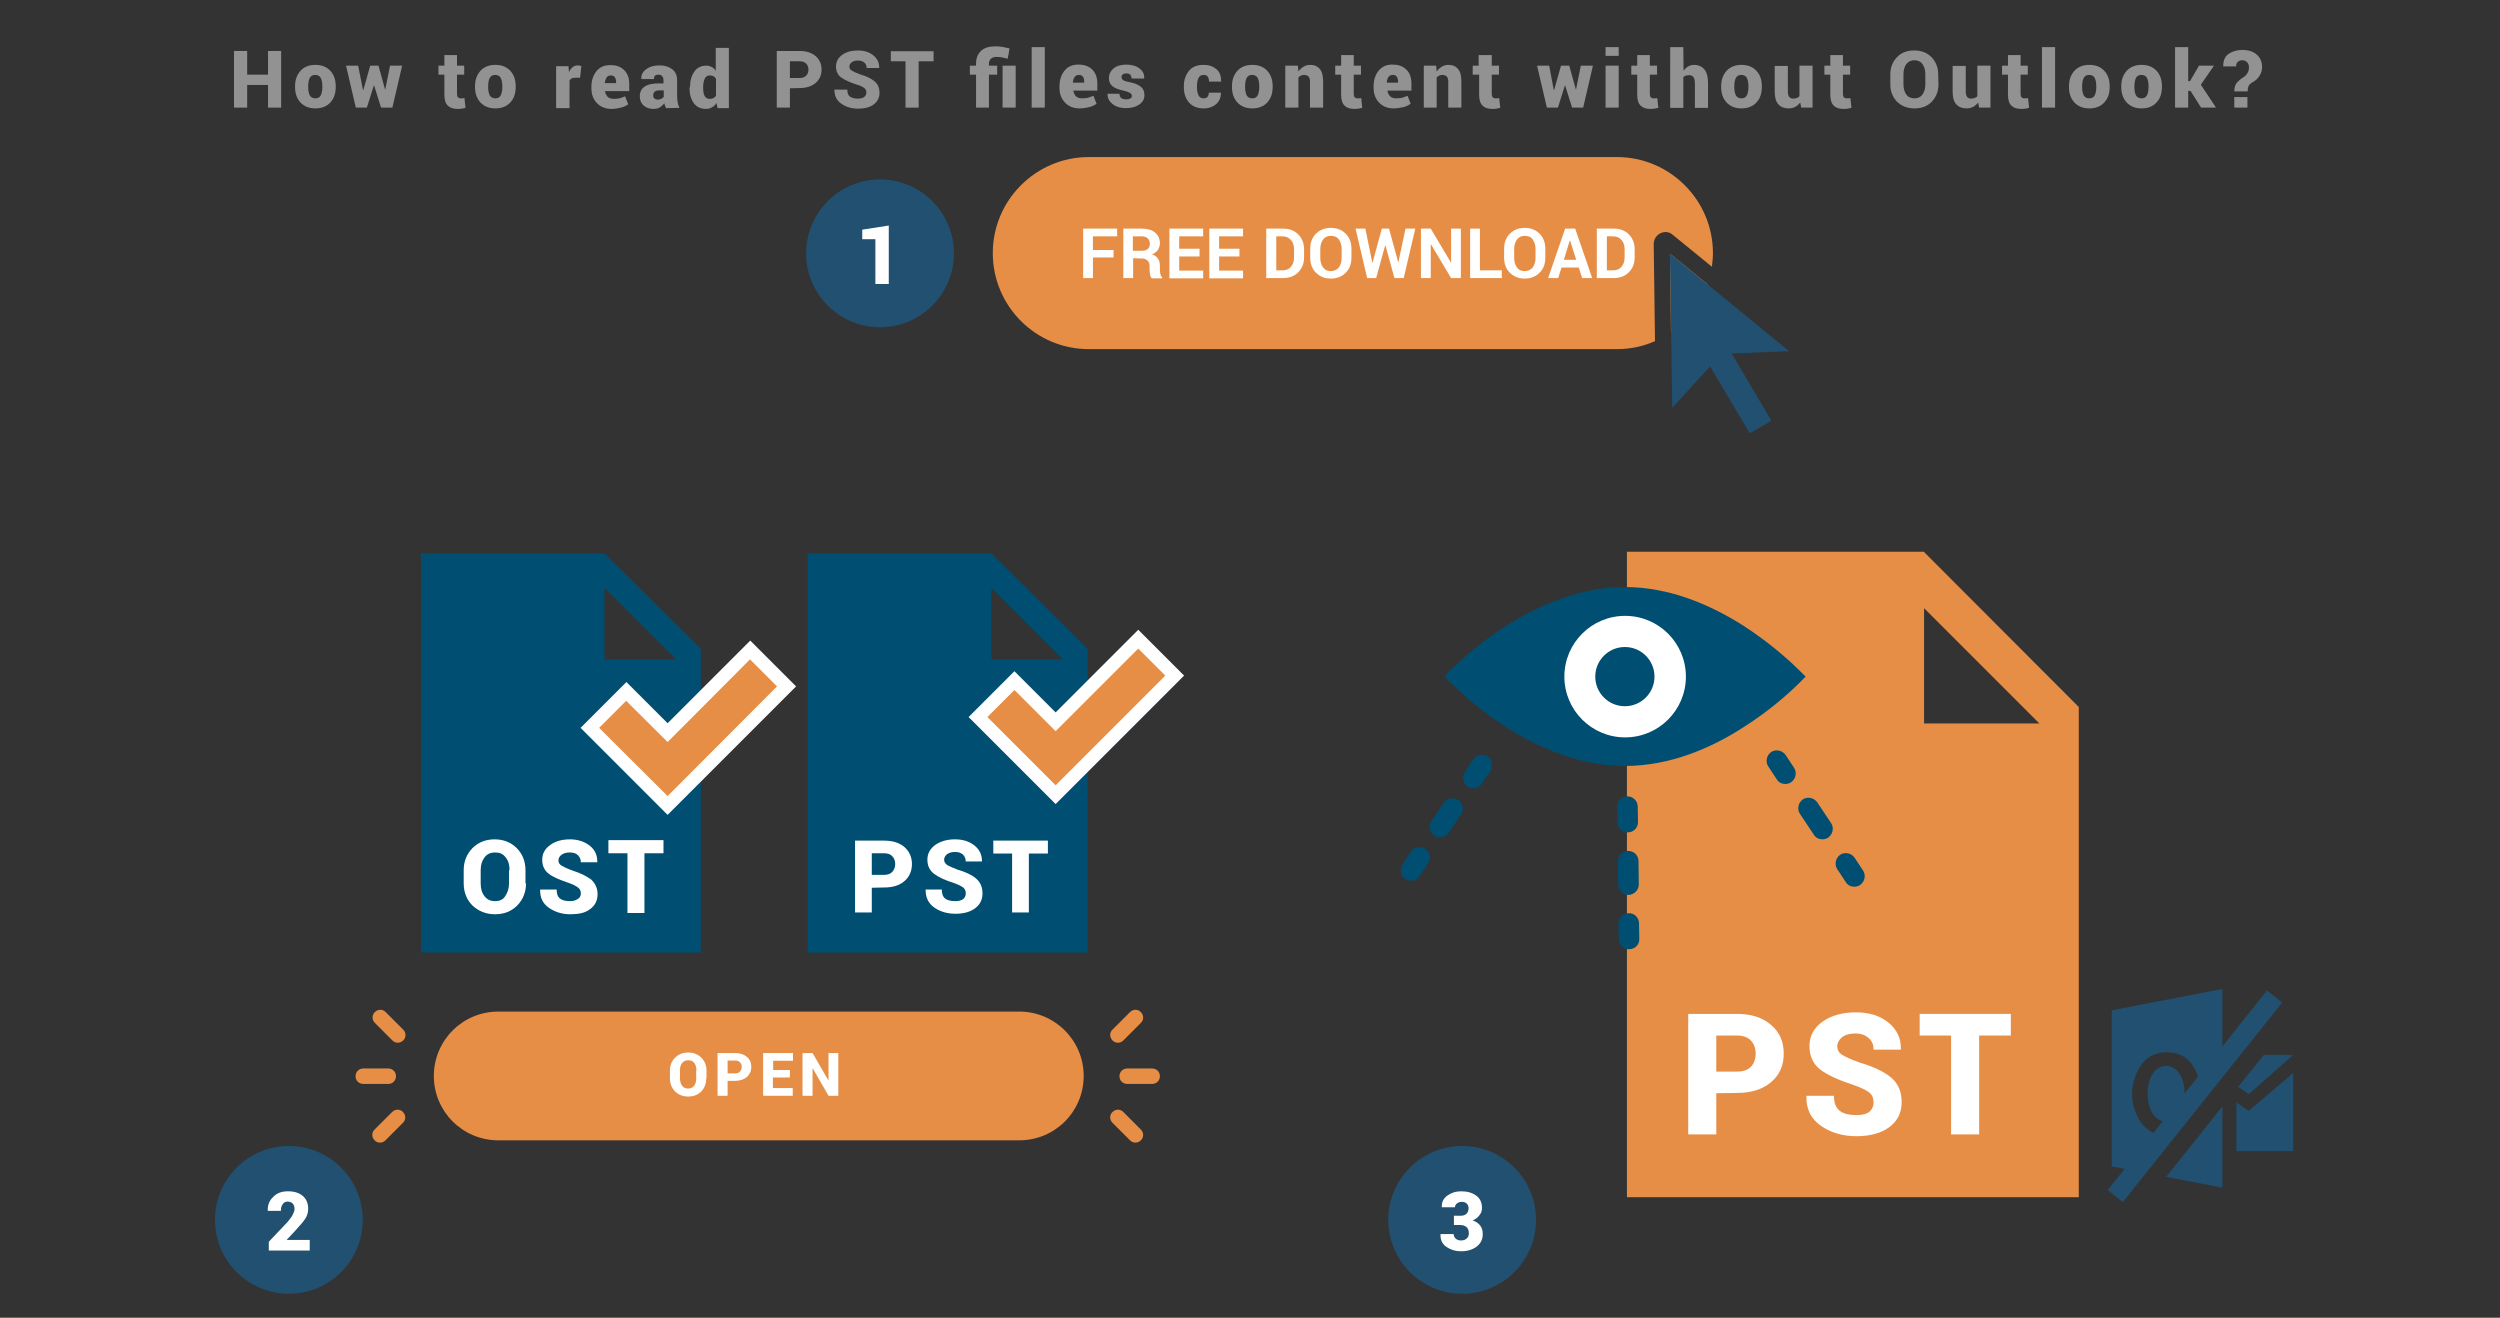 <?xml version="1.0" encoding="utf-8"?>
<!-- Generator: Adobe Illustrator 25.0.1, SVG Export Plug-In . SVG Version: 6.00 Build 0)  -->
<svg version="1.1" id="Layer_1" xmlns="http://www.w3.org/2000/svg" xmlns:xlink="http://www.w3.org/1999/xlink" x="0px" y="0px"
	 width="971px" height="511.8px" viewBox="0 0 971 511.8" style="enable-background:new 0 0 971 511.8;" xml:space="preserve">
<rect x="0" y="0" width="971" height="511.8" fill="#333333" stroke="none"/>
<g>
	<g>
		<g>
			<path style="fill:#939292;" d="M109.2,41.8h-5.1V33H96v8.8h-5.1v-22H96V29h8.1v-9.2h5.1V41.8z"/>
			<path style="fill:#939292;" d="M114.6,33.5c0-2.5,0.7-4.4,2.1-6c1.4-1.5,3.3-2.3,5.8-2.3s4.4,0.8,5.8,2.3c1.4,1.5,2.1,3.5,2.1,6
				v0.3c0,2.5-0.7,4.5-2.1,6s-3.3,2.3-5.8,2.3s-4.4-0.8-5.8-2.3s-2.1-3.5-2.1-6V33.5z M119.7,33.8c0,1.4,0.2,2.4,0.6,3.2
				s1.2,1.2,2.2,1.2s1.7-0.4,2.1-1.2s0.6-1.9,0.6-3.2v-0.3c0-1.3-0.2-2.4-0.6-3.2c-0.4-0.8-1.2-1.2-2.2-1.2s-1.7,0.4-2.1,1.2
				s-0.6,1.9-0.6,3.2V33.8z"/>
			<path style="fill:#939292;" d="M149.6,34.9L149.6,34.9l1.9-9.4h4.7l-3.8,16.3H148l-2.7-8.6h-0.1l-2.7,8.6h-4.3l-3.8-16.3h4.7
				L141,35h0.1l2.7-9.5h3.2L149.6,34.9z"/>
			<path style="fill:#939292;" d="M177.5,21.4v4.1h2.8V29h-2.8v7.5c0,0.6,0.1,1,0.4,1.3s0.6,0.4,1,0.4c0.3,0,0.6,0,0.8,0
				s0.4-0.1,0.7-0.1l0.4,3.8c-0.6,0.1-1.1,0.2-1.5,0.3c-0.5,0.1-1,0.1-1.6,0.1c-1.7,0-2.9-0.4-3.8-1.3c-0.9-0.9-1.3-2.3-1.3-4.2V29
				h-2.3v-3.5h2.3v-4.1H177.5z"/>
			<path style="fill:#939292;" d="M184.5,33.5c0-2.5,0.7-4.4,2.1-6c1.4-1.5,3.3-2.3,5.8-2.3s4.4,0.8,5.8,2.3c1.4,1.5,2.1,3.5,2.1,6
				v0.3c0,2.5-0.7,4.5-2.1,6c-1.4,1.5-3.3,2.3-5.8,2.3s-4.4-0.8-5.8-2.3c-1.4-1.5-2.1-3.5-2.1-6V33.5z M189.6,33.8
				c0,1.4,0.2,2.4,0.6,3.2c0.4,0.8,1.2,1.2,2.2,1.2s1.7-0.4,2.1-1.2c0.4-0.8,0.6-1.9,0.6-3.2v-0.3c0-1.3-0.2-2.4-0.6-3.2
				c-0.4-0.8-1.2-1.2-2.2-1.2s-1.7,0.4-2.1,1.2c-0.4,0.8-0.6,1.9-0.6,3.2V33.8z"/>
			<path style="fill:#939292;" d="M306.8,34.3v7.5h-5.1v-22h8.9c2.6,0,4.7,0.7,6.2,2s2.3,3.1,2.3,5.2c0,2.2-0.8,3.9-2.3,5.2
				c-1.5,1.3-3.6,2-6.2,2L306.8,34.3L306.8,34.3z M306.8,30.3h3.8c1.1,0,1.9-0.3,2.5-0.9s0.9-1.4,0.9-2.3c0-1-0.3-1.8-0.9-2.4
				s-1.4-0.9-2.5-0.9h-3.8V30.3z"/>
			<path style="fill:#939292;" d="M336.5,36c0-0.8-0.3-1.4-0.8-1.8c-0.5-0.4-1.4-0.9-2.8-1.3c-2.8-0.9-4.8-1.8-6.2-2.8
				c-1.3-1-2-2.4-2-4.3c0-1.8,0.8-3.3,2.4-4.5c1.6-1.1,3.6-1.7,6.1-1.7c2.4,0,4.4,0.6,6,1.9s2.3,2.9,2.3,4.8v0.1h-4.9
				c0-0.9-0.3-1.6-0.9-2.1s-1.4-0.8-2.5-0.8c-1,0-1.8,0.2-2.4,0.7s-0.9,1-0.9,1.7c0,0.6,0.3,1.2,0.9,1.5c0.6,0.4,1.7,0.9,3.3,1.5
				c2.5,0.7,4.4,1.7,5.6,2.7c1.3,1.1,1.9,2.6,1.9,4.5s-0.8,3.4-2.3,4.5s-3.5,1.6-6,1.6s-4.6-0.6-6.5-1.9s-2.7-3.1-2.7-5.4v-0.1h5
				c0,1.3,0.3,2.2,1,2.7s1.7,0.8,3.1,0.8c1.1,0,1.8-0.2,2.4-0.6S336.5,36.6,336.5,36z"/>
			<path style="fill:#939292;" d="M362.6,23.8h-5.8v18h-5.1v-18H346v-3.9h16.6V23.8z"/>
			<path style="fill:#939292;" d="M379.1,41.8V29h-2.4v-3.5h2.4v-0.8c0-2.2,0.7-3.8,2-5s3.2-1.7,5.7-1.7c0.8,0,1.7,0.1,2.5,0.2
				c0.8,0.2,1.8,0.4,2.8,0.6l-0.7,4c-0.9-0.2-1.6-0.4-2.2-0.5s-1.3-0.2-2.1-0.2c-0.9,0-1.7,0.2-2.2,0.7c-0.5,0.4-0.8,1.1-0.8,1.9
				v0.8h3.2V29h-3.2v12.8H379.1z M394.5,41.8h-5.1V25.5h5.1V41.8z"/>
			<path style="fill:#939292;" d="M405.8,41.8h-5.1V18.3h5.1V41.8z"/>
			<path style="fill:#939292;" d="M419.3,42.1c-2.4,0-4.3-0.8-5.7-2.3c-1.4-1.5-2.1-3.4-2.1-5.7v-0.6c0-2.5,0.7-4.5,2-6.1
				s3.2-2.4,5.6-2.3c2.2,0,3.9,0.7,5.2,2s1.9,3.1,1.9,5.4v2.7h-9.3v0.1c0.1,0.8,0.5,1.5,1,2.1c0.6,0.5,1.3,0.8,2.3,0.8
				s1.7-0.1,2.3-0.2c0.6-0.2,1.3-0.4,2.2-0.8l1.2,3.1c-0.7,0.5-1.6,1-2.8,1.3C421.8,41.9,420.6,42.1,419.3,42.1z M419,29.1
				c-0.7,0-1.3,0.3-1.6,0.8c-0.4,0.5-0.6,1.2-0.7,2.1v0.1h4.4v-0.4c0-0.8-0.2-1.5-0.5-1.9C420.2,29.3,419.7,29.1,419,29.1z"/>
			<path style="fill:#939292;" d="M439.6,37.2c0-0.4-0.2-0.8-0.7-1.1s-1.3-0.6-2.5-0.9c-1.9-0.4-3.3-0.9-4.3-1.7s-1.4-1.9-1.4-3.2
				c0-1.4,0.6-2.7,1.8-3.7c1.2-1,2.8-1.5,4.9-1.5c2.2,0,3.9,0.5,5.2,1.5c1.3,1,1.9,2.2,1.8,3.8v0.1h-4.9c0-0.6-0.2-1.1-0.5-1.5
				c-0.3-0.3-0.9-0.5-1.6-0.5c-0.5,0-1,0.1-1.3,0.4c-0.4,0.3-0.5,0.7-0.5,1.1s0.2,0.8,0.6,1.1c0.4,0.3,1.3,0.6,2.5,0.8
				c2,0.4,3.5,1,4.4,1.8c1,0.8,1.4,1.9,1.4,3.3c0,1.5-0.7,2.7-2,3.6s-3,1.4-5.2,1.4s-4-0.6-5.3-1.7s-1.9-2.4-1.8-3.8v-0.1h4.6
				c0,0.8,0.3,1.3,0.7,1.7c0.4,0.3,1.1,0.5,1.9,0.5c0.7,0,1.2-0.1,1.6-0.4C439.5,38.1,439.6,37.7,439.6,37.2z"/>
			<path style="fill:#939292;" d="M467.5,38.2c0.7,0,1.2-0.2,1.5-0.6c0.3-0.4,0.5-0.9,0.5-1.6h4.7v0.1c0,1.8-0.6,3.2-1.8,4.3
				c-1.3,1.1-2.9,1.7-4.9,1.7c-2.5,0-4.4-0.8-5.7-2.3c-1.3-1.5-2-3.5-2-6v-0.3c0-2.4,0.7-4.4,2-6s3.2-2.3,5.7-2.3
				c2.1,0,3.7,0.6,5,1.7s1.8,2.7,1.8,4.7v0.1h-4.7c0-0.8-0.2-1.4-0.5-1.9s-0.9-0.7-1.6-0.7c-1,0-1.6,0.4-2,1.2
				c-0.4,0.8-0.6,1.9-0.6,3.2v0.3c0,1.4,0.2,2.4,0.6,3.2S466.5,38.2,467.5,38.2z"/>
			<path style="fill:#939292;" d="M478.5,33.5c0-2.5,0.7-4.4,2.1-6c1.4-1.5,3.3-2.3,5.8-2.3s4.4,0.8,5.8,2.3s2.1,3.5,2.1,6v0.3
				c0,2.5-0.7,4.5-2.1,6s-3.3,2.3-5.8,2.3s-4.4-0.8-5.8-2.3s-2.1-3.5-2.1-6V33.5z M483.6,33.8c0,1.4,0.2,2.4,0.6,3.2
				s1.2,1.2,2.2,1.2s1.7-0.4,2.1-1.2s0.6-1.9,0.6-3.2v-0.3c0-1.3-0.2-2.4-0.6-3.2c-0.4-0.8-1.2-1.2-2.2-1.2s-1.7,0.4-2.1,1.2
				s-0.6,1.9-0.6,3.2V33.8z"/>
			<path style="fill:#939292;" d="M504.1,25.5l0.2,2.3c0.5-0.8,1.2-1.4,2-1.9s1.7-0.7,2.6-0.7c1.6,0,2.8,0.5,3.7,1.6
				c0.9,1,1.3,2.7,1.3,4.9v10.1h-5.1V31.7c0-0.9-0.2-1.6-0.6-2s-1-0.6-1.7-0.6c-0.5,0-0.9,0.1-1.3,0.3c-0.4,0.2-0.7,0.4-0.9,0.7
				v11.7h-5.1V25.5H504.1z"/>
			<path style="fill:#939292;" d="M525.8,21.4v4.1h2.8V29h-2.8v7.5c0,0.6,0.1,1,0.4,1.3c0.2,0.3,0.6,0.4,1,0.4c0.3,0,0.6,0,0.8,0
				s0.4-0.1,0.7-0.1l0.4,3.8c-0.6,0.1-1.1,0.2-1.5,0.3c-0.5,0.1-1,0.1-1.6,0.1c-1.7,0-2.9-0.4-3.8-1.3c-0.9-0.9-1.3-2.3-1.3-4.2V29
				h-2.3v-3.5h2.3v-4.1H525.8z"/>
			<path style="fill:#939292;" d="M541.3,42.1c-2.4,0-4.3-0.8-5.7-2.3s-2.1-3.4-2.1-5.7v-0.6c0-2.5,0.7-4.5,2-6.1s3.2-2.4,5.6-2.3
				c2.2,0,3.9,0.7,5.2,2s1.9,3.1,1.9,5.4v2.7h-9.3v0.1c0.1,0.8,0.5,1.5,1,2.1c0.6,0.5,1.3,0.8,2.3,0.8s1.7-0.1,2.3-0.2
				c0.6-0.2,1.3-0.4,2.2-0.8l1.2,3.1c-0.7,0.5-1.6,1-2.8,1.3C543.8,41.9,542.6,42.1,541.3,42.1z M540.9,29.1c-0.7,0-1.3,0.3-1.6,0.8
				c-0.4,0.5-0.6,1.2-0.7,2.1v0.1h4.4v-0.4c0-0.8-0.2-1.5-0.5-1.9C542.2,29.3,541.7,29.1,540.9,29.1z"/>
			<path style="fill:#939292;" d="M557.8,25.5l0.2,2.3c0.5-0.8,1.2-1.4,2-1.9s1.7-0.7,2.6-0.7c1.6,0,2.8,0.5,3.7,1.6
				c0.9,1,1.3,2.7,1.3,4.9v10.1h-5.1V31.7c0-0.9-0.2-1.6-0.6-2s-1-0.6-1.7-0.6c-0.5,0-0.9,0.1-1.3,0.3c-0.4,0.2-0.7,0.4-0.9,0.7
				v11.7h-5V25.5H557.8z"/>
			<path style="fill:#939292;" d="M579.4,21.4v4.1h2.8V29h-2.8v7.5c0,0.6,0.1,1,0.4,1.3c0.2,0.3,0.6,0.4,1,0.4c0.3,0,0.6,0,0.8,0
				s0.4-0.1,0.7-0.1l0.4,3.8c-0.6,0.1-1.1,0.2-1.5,0.3c-0.5,0.1-1,0.1-1.6,0.1c-1.7,0-2.9-0.4-3.8-1.3c-0.9-0.9-1.3-2.3-1.3-4.2V29
				H572v-3.5h2.3v-4.1H579.4z"/>
			<path style="fill:#939292;" d="M612.1,34.9L612.1,34.9l1.9-9.4h4.7l-3.8,16.3h-4.3l-2.7-8.6h-0.1l-2.7,8.6h-4.3L597,25.5h4.7
				l1.8,9.5h0.1l2.7-9.5h3.2L612.1,34.9z"/>
			<path style="fill:#939292;" d="M628.7,21.7h-5.1v-3.4h5.1V21.7z M628.7,41.8h-5.1V25.5h5.1V41.8z"/>
			<path style="fill:#939292;" d="M640.8,21.4v4.1h2.8V29h-2.8v7.5c0,0.6,0.1,1,0.4,1.3s0.6,0.4,1,0.4c0.3,0,0.6,0,0.8,0
				s0.4-0.1,0.7-0.1l0.4,3.8c-0.6,0.1-1.1,0.2-1.5,0.3c-0.5,0.1-1,0.1-1.6,0.1c-1.7,0-2.9-0.4-3.8-1.3c-0.9-0.9-1.3-2.3-1.3-4.2V29
				h-2.3v-3.5h2.3v-4.1H640.8z"/>
			<path style="fill:#939292;" d="M653.9,27.5c0.5-0.7,1.1-1.3,1.8-1.7c0.7-0.4,1.5-0.6,2.3-0.6c1.7,0,3,0.6,4,1.8
				c1,1.2,1.4,3,1.4,5.5v9.4h-5.1v-9.4c0-1.2-0.2-2.1-0.6-2.6c-0.4-0.5-1-0.7-1.7-0.7c-0.5,0-0.9,0.1-1.3,0.2
				c-0.4,0.1-0.7,0.3-0.9,0.6v11.9h-5.1V18.3h5.1L653.9,27.5L653.9,27.5z"/>
			<path style="fill:#939292;" d="M668.5,33.5c0-2.5,0.7-4.4,2.1-6c1.4-1.5,3.3-2.3,5.8-2.3s4.4,0.8,5.8,2.3c1.4,1.5,2.1,3.5,2.1,6
				v0.3c0,2.5-0.7,4.5-2.1,6c-1.4,1.5-3.3,2.3-5.8,2.3s-4.4-0.8-5.8-2.3c-1.4-1.5-2.1-3.5-2.1-6V33.5z M673.6,33.8
				c0,1.4,0.2,2.4,0.6,3.2c0.4,0.8,1.2,1.2,2.2,1.2s1.7-0.4,2.1-1.2c0.4-0.8,0.6-1.9,0.6-3.2v-0.3c0-1.3-0.2-2.4-0.6-3.2
				s-1.2-1.2-2.2-1.2s-1.7,0.4-2.1,1.2s-0.6,1.9-0.6,3.2V33.8z"/>
			<path style="fill:#939292;" d="M699.2,39.8c-0.5,0.7-1.2,1.3-1.9,1.7c-0.8,0.4-1.6,0.6-2.6,0.6c-1.7,0-3-0.5-4-1.6
				s-1.4-2.8-1.4-5v-9.9h5.1v10c0,0.9,0.2,1.6,0.5,2s0.8,0.7,1.5,0.7c0.5,0,1-0.1,1.4-0.2c0.4-0.2,0.8-0.4,1.1-0.7V25.5h5.1v16.3
				h-4.4L699.2,39.8z"/>
			<path style="fill:#939292;" d="M715.8,21.4v4.1h2.8V29h-2.8v7.5c0,0.6,0.1,1,0.4,1.3s0.6,0.4,1,0.4c0.3,0,0.6,0,0.8,0
				s0.4-0.1,0.7-0.1l0.4,3.8c-0.6,0.1-1.1,0.2-1.5,0.3c-0.5,0.1-1,0.1-1.6,0.1c-1.7,0-2.9-0.4-3.8-1.3c-0.9-0.9-1.3-2.3-1.3-4.2V29
				h-2.3v-3.5h2.3v-4.1H715.8z"/>
			<path style="fill:#939292;" d="M752.9,32.8c0,2.7-0.9,4.9-2.6,6.7c-1.7,1.8-4,2.6-6.7,2.6c-2.8,0-5-0.9-6.8-2.6
				c-1.7-1.8-2.6-4-2.6-6.7v-3.9c0-2.7,0.9-4.9,2.6-6.7c1.7-1.8,4-2.6,6.7-2.6c2.8,0,5,0.9,6.7,2.6c1.7,1.8,2.6,4,2.6,6.7
				L752.9,32.8L752.9,32.8z M747.8,28.8c0-1.6-0.4-2.9-1.1-3.9c-0.7-1-1.8-1.5-3.1-1.5c-1.4,0-2.4,0.5-3.2,1.5
				c-0.7,1-1.1,2.3-1.1,3.9v4c0,1.6,0.4,2.9,1.1,3.9s1.8,1.5,3.2,1.5c1.3,0,2.4-0.5,3.1-1.5s1.1-2.3,1.1-3.9V28.8z"/>
			<path style="fill:#939292;" d="M768.3,39.8c-0.5,0.7-1.2,1.3-1.9,1.7c-0.8,0.4-1.6,0.6-2.6,0.6c-1.7,0-3-0.5-4-1.6
				s-1.4-2.8-1.4-5v-9.9h5.1v10c0,0.9,0.2,1.6,0.5,2s0.8,0.7,1.5,0.7c0.5,0,1-0.1,1.4-0.2c0.4-0.2,0.8-0.4,1.1-0.7V25.5h5.1v16.3
				h-4.4L768.3,39.8z"/>
			<path style="fill:#939292;" d="M784.8,21.4v4.1h2.8V29h-2.8v7.5c0,0.6,0.1,1,0.4,1.3s0.6,0.4,1,0.4c0.3,0,0.6,0,0.8,0
				s0.4-0.1,0.7-0.1l0.4,3.8c-0.6,0.1-1.1,0.2-1.5,0.3c-0.5,0.1-1,0.1-1.6,0.1c-1.7,0-2.9-0.4-3.8-1.3c-0.9-0.9-1.3-2.3-1.3-4.2V29
				h-2.3v-3.5h2.3v-4.1H784.8z"/>
			<path style="fill:#939292;" d="M798.2,41.8h-5.1V18.3h5.1V41.8z"/>
			<path style="fill:#939292;" d="M803.6,33.5c0-2.5,0.7-4.4,2.1-6c1.4-1.5,3.3-2.3,5.8-2.3s4.4,0.8,5.8,2.3c1.4,1.5,2.1,3.5,2.1,6
				v0.3c0,2.5-0.7,4.5-2.1,6c-1.4,1.5-3.3,2.3-5.8,2.3s-4.4-0.8-5.8-2.3c-1.4-1.5-2.1-3.5-2.1-6V33.5z M808.7,33.8
				c0,1.4,0.2,2.4,0.6,3.2c0.4,0.8,1.2,1.2,2.2,1.2s1.7-0.4,2.1-1.2c0.4-0.8,0.6-1.9,0.6-3.2v-0.3c0-1.3-0.2-2.4-0.6-3.2
				s-1.2-1.2-2.2-1.2s-1.7,0.4-2.1,1.2s-0.6,1.9-0.6,3.2V33.8z"/>
			<path style="fill:#939292;" d="M823.9,33.5c0-2.5,0.7-4.4,2.1-6c1.4-1.5,3.3-2.3,5.8-2.3s4.4,0.8,5.8,2.3c1.4,1.5,2.1,3.5,2.1,6
				v0.3c0,2.5-0.7,4.5-2.1,6c-1.4,1.5-3.3,2.3-5.8,2.3s-4.4-0.8-5.8-2.3c-1.4-1.5-2.1-3.5-2.1-6V33.5z M829,33.8
				c0,1.4,0.2,2.4,0.6,3.2c0.4,0.8,1.2,1.2,2.2,1.2s1.7-0.4,2.1-1.2c0.4-0.8,0.6-1.9,0.6-3.2v-0.3c0-1.3-0.2-2.4-0.6-3.2
				s-1.2-1.2-2.2-1.2s-1.7,0.4-2.1,1.2s-0.6,1.9-0.6,3.2V33.8z"/>
			<path style="fill:#939292;" d="M850.8,35.3h-0.9v6.5h-5.1V18.3h5.1v13.2h0.7l3.5-6h5.8l-5.1,7.4l5.9,8.9h-5.8L850.8,35.3z"/>
			<path style="fill:#939292;" d="M867.8,35.5c0-1.4,0.3-2.4,0.8-3.1c0.5-0.7,1.4-1.5,2.7-2.4c0.7-0.4,1.2-0.9,1.6-1.6
				s0.6-1.3,0.6-2.2c0-0.8-0.2-1.5-0.7-2s-1.1-0.8-1.9-0.8c-0.7,0-1.2,0.2-1.7,0.6s-0.7,1-0.7,1.8h-5v-0.1c0-2.1,0.6-3.7,2-4.7
				s3.2-1.6,5.4-1.6c2.4,0,4.3,0.6,5.6,1.8c1.4,1.2,2.1,2.8,2.1,4.9c0,1.3-0.4,2.4-1.1,3.5s-1.7,1.9-2.9,2.5
				c-0.6,0.4-1.1,0.9-1.3,1.4s-0.3,1.1-0.3,2H867.8z M872.9,41.8h-5.1v-4.1h5.1V41.8z"/>
		</g>
		<g>
			<g>
				<g>
					<g>
						<path style="fill:#E78E46;" d="M663.2,110.4l-14.6-11.9l0.4,30.6C655.6,124.6,660.6,118,663.2,110.4z"/>
						<path style="fill:#E78E46;" d="M642.3,94.8c0-1.8,1-3.4,2.6-4.2c1.6-0.8,3.5-0.6,4.8,0.6l15.2,12.4c0.2-1.7,0.4-3.5,0.4-5.3
							c0-20.5-16.7-37.3-37.3-37.3H422.9c-20.5,0-37.3,16.7-37.3,37.3s16.7,37.3,37.3,37.3H628c5.3,0,10.3-1.1,14.8-3.1L642.3,94.8z
							"/>
					</g>
				</g>
				<g>
					<path style="fill:#FFFFFF;" d="M432.5,100h-8v8h-3.8V88.8h13.2v3h-9.4v5.3h8L432.5,100L432.5,100z"/>
					<path style="fill:#FFFFFF;" d="M440.1,100.3v7.7h-3.8V88.8h7.2c2.2,0,3.9,0.5,5.1,1.5s1.9,2.4,1.9,4.2c0,1-0.3,1.8-0.8,2.6
						c-0.5,0.7-1.3,1.3-2.3,1.7c1.1,0.3,1.9,0.9,2.4,1.7c0.5,0.8,0.7,1.7,0.7,2.9v1.4c0,0.5,0.1,1.1,0.2,1.7s0.4,1,0.7,1.3v0.3h-4
						c-0.4-0.3-0.6-0.8-0.7-1.4c-0.1-0.7-0.2-1.3-0.2-1.9v-1.4c0-1-0.3-1.7-0.8-2.2s-1.3-0.8-2.2-0.8L440.1,100.3L440.1,100.3z
						 M440.1,97.4h3.3c1.1,0,1.9-0.2,2.4-0.7s0.8-1.1,0.8-2s-0.3-1.6-0.8-2.1s-1.3-0.8-2.4-0.8H440v5.6H440.1z"/>
					<path style="fill:#FFFFFF;" d="M465.9,99.6H458v5.5h9.3v3h-13.1V88.8h13.1v3H458v4.8h7.9V99.6z"/>
					<path style="fill:#FFFFFF;" d="M481.4,99.6h-7.9v5.5h9.3v3h-13.1V88.8h13.1v3h-9.3v4.8h7.9V99.6z"/>
					<path style="fill:#FFFFFF;" d="M491.8,108V88.8h6.6c2.3,0,4.3,0.7,5.8,2.2s2.3,3.4,2.3,5.8v3.2c0,2.4-0.8,4.3-2.3,5.8
						s-3.5,2.2-5.8,2.2H491.8z M495.7,91.8V105h2.5c1.4,0,2.5-0.5,3.2-1.4c0.8-0.9,1.2-2.1,1.2-3.6v-3.2c0-1.5-0.4-2.7-1.2-3.6
						c-0.8-0.9-1.9-1.4-3.2-1.4H495.7z"/>
					<path style="fill:#FFFFFF;" d="M524.9,100.1c0,2.4-0.7,4.3-2.2,5.8s-3.4,2.3-5.8,2.3c-2.4,0-4.3-0.8-5.8-2.3s-2.2-3.5-2.2-5.8
						v-3.5c0-2.3,0.7-4.3,2.2-5.8s3.4-2.3,5.8-2.3c2.4,0,4.3,0.8,5.8,2.3s2.2,3.5,2.2,5.8V100.1z M521.1,96.7c0-1.5-0.4-2.7-1.1-3.7
						c-0.7-1-1.8-1.4-3.1-1.4s-2.3,0.5-3,1.4c-0.7,1-1.1,2.2-1.1,3.7v3.5c0,1.5,0.4,2.8,1.1,3.7c0.7,1,1.7,1.4,3,1.4
						s2.3-0.5,3.1-1.4c0.7-1,1.1-2.2,1.1-3.7V96.7z"/>
					<path style="fill:#FFFFFF;" d="M543.1,102L543.1,102l2.8-13.2h3.8l-4.5,19.2h-3.6l-3.5-12.7H538l-3.5,12.7H531l-4.5-19.2h3.8
						L533,102h0.1l3.6-13.2h2.8L543.1,102z"/>
					<path style="fill:#FFFFFF;" d="M567.4,108h-3.8l-7.8-13.1h-0.1V108h-3.8V88.8h3.8l7.8,13.1h0.1V88.8h3.8V108z"/>
					<path style="fill:#FFFFFF;" d="M574.8,105h8.5v3H571V88.8h3.8V105z"/>
					<path style="fill:#FFFFFF;" d="M600.2,100.1c0,2.4-0.7,4.3-2.2,5.8s-3.4,2.3-5.8,2.3c-2.4,0-4.3-0.8-5.8-2.3s-2.2-3.5-2.2-5.8
						v-3.5c0-2.3,0.7-4.3,2.2-5.8s3.4-2.3,5.8-2.3c2.4,0,4.3,0.8,5.8,2.3s2.2,3.5,2.2,5.8V100.1z M596.4,96.7c0-1.5-0.4-2.7-1.1-3.7
						c-0.7-1-1.8-1.4-3.1-1.4s-2.3,0.5-3,1.4c-0.7,1-1.1,2.2-1.1,3.7v3.5c0,1.5,0.4,2.8,1.1,3.7c0.7,1,1.7,1.4,3,1.4
						s2.3-0.5,3.1-1.4c0.7-1,1.1-2.2,1.1-3.7V96.7z"/>
					<path style="fill:#FFFFFF;" d="M613.2,103.9h-6.7l-1.3,4.1h-3.9l6.6-19.2h3.9l6.6,19.2h-3.9L613.2,103.9z M607.4,100.9h4.8
						l-2.4-7.5h-0.1L607.4,100.9z"/>
					<path style="fill:#FFFFFF;" d="M620.2,108V88.8h6.6c2.3,0,4.3,0.7,5.8,2.2s2.3,3.4,2.3,5.8v3.2c0,2.4-0.8,4.3-2.3,5.8
						s-3.5,2.2-5.8,2.2H620.2z M624.1,91.8V105h2.5c1.4,0,2.5-0.5,3.2-1.4c0.8-0.9,1.2-2.1,1.2-3.6v-3.2c0-1.5-0.4-2.7-1.2-3.6
						s-1.9-1.4-3.2-1.4H624.1z"/>
				</g>
				<circle style="fill:#215070;" cx="341.8" cy="98.4" r="28.7"/>
				<g>
					<path style="fill:#FFFFFF;" d="M345.2,110.3H340V92.9h-5.1v-3.7l10.3-1.6L345.2,110.3L345.2,110.3z"/>
				</g>
				<polygon style="fill:#215070;" points="694.9,136.4 648.6,98.5 649.5,158.4 664.2,142.3 679.6,168.3 688,163.4 672.6,137.3 				
					"/>
			</g>
			<g>
				<g>
					<circle style="fill:#215070;" cx="112.2" cy="473.8" r="28.7"/>
					<g>
						<path style="fill:#FFFFFF;" d="M120.3,485.7h-15.9v-3.4l7.3-7.7c0.9-1.1,1.6-2,2-2.8s0.7-1.6,0.7-2.2c0-0.9-0.2-1.6-0.7-2.1
							c-0.4-0.5-1.1-0.8-2-0.8c-0.8,0-1.4,0.3-1.9,1s-0.7,1.5-0.7,2.6H104v-0.1c-0.1-2.1,0.6-3.9,2.1-5.3c1.4-1.5,3.3-2.2,5.7-2.2
							c2.5,0,4.4,0.6,5.8,1.8c1.4,1.2,2.1,2.9,2.1,5c0,1.4-0.4,2.7-1.1,3.8c-0.7,1.1-2.1,2.7-4.1,4.9l-3.1,3.3v0.1h8.9
							C120.3,481.6,120.3,485.7,120.3,485.7z"/>
					</g>
					<circle style="fill:#215070;" cx="567.9" cy="473.8" r="28.7"/>
					<g>
						<path style="fill:#FFFFFF;" d="M564.9,472.2h2.5c0.9,0,1.7-0.3,2.2-0.8s0.8-1.2,0.8-2.1c0-0.7-0.2-1.3-0.7-1.8s-1.1-0.7-2-0.7
							c-0.7,0-1.3,0.2-1.8,0.6s-0.8,0.9-0.8,1.5H560v-0.1c-0.1-1.8,0.6-3.3,2.1-4.4s3.3-1.7,5.4-1.7c2.5,0,4.4,0.6,5.9,1.7
							s2.2,2.7,2.2,4.8c0,1-0.3,2-1,2.8c-0.6,0.9-1.5,1.5-2.6,2c1.2,0.4,2.2,1.1,2.9,2s1,2,1,3.3c0,2.1-0.8,3.7-2.4,4.9
							c-1.6,1.2-3.6,1.8-6.1,1.8c-2.1,0-4-0.6-5.6-1.7s-2.4-2.7-2.3-4.9v-0.1h5.1c0,0.7,0.3,1.3,0.8,1.8c0.6,0.5,1.3,0.7,2.1,0.7
							c0.9,0,1.7-0.3,2.2-0.8c0.6-0.5,0.8-1.2,0.8-2c0-1.1-0.3-1.9-0.9-2.4s-1.4-0.8-2.4-0.8h-2.5v-3.6H564.9z"/>
					</g>
				</g>
				<path style="fill:#E78E46;" d="M395.9,442.9H193.5c-13.8,0-25-11.2-25-25l0,0c0-13.8,11.2-25,25-25h202.4c13.8,0,25,11.2,25,25
					l0,0C420.9,431.8,409.7,442.9,395.9,442.9z"/>
				<g>
					<g>
						<path style="fill:#FFFFFF;" d="M274.3,418.8c0,2-0.6,3.7-1.9,5.1c-1.3,1.3-3,2-5.1,2s-3.8-0.7-5.1-2c-1.3-1.3-2-3-2-5.1v-3
							c0-2,0.7-3.7,2-5s3-2,5.1-2s3.8,0.7,5.1,2c1.3,1.3,2,3,2,5v3H274.3z M270.5,415.8c0-1.2-0.3-2.2-0.8-2.9
							c-0.6-0.8-1.3-1.1-2.4-1.1c-1,0-1.8,0.4-2.4,1.1s-0.8,1.7-0.8,2.9v3c0,1.2,0.3,2.2,0.8,2.9c0.6,0.8,1.4,1.1,2.4,1.1
							s1.8-0.4,2.3-1.1c0.6-0.8,0.8-1.7,0.8-2.9v-3H270.5z"/>
						<path style="fill:#FFFFFF;" d="M282.6,419.9v5.7h-3.9V409h6.7c2,0,3.5,0.5,4.7,1.5s1.7,2.3,1.7,3.9s-0.6,2.9-1.7,3.9
							c-1.2,1-2.7,1.5-4.7,1.5h-2.8V419.9z M282.6,416.9h2.9c0.8,0,1.5-0.2,1.9-0.7s0.7-1,0.7-1.8c0-0.7-0.2-1.3-0.7-1.8
							c-0.4-0.5-1.1-0.7-1.9-0.7h-2.9V416.9z"/>
						<path style="fill:#FFFFFF;" d="M306.7,418.5h-6.5v4.1h7.7v3h-11.5V409H308v3h-7.7v3.6h6.5v2.9H306.7z"/>
						<path style="fill:#FFFFFF;" d="M325.6,425.6h-3.8l-6.1-10.6h-0.1v10.6h-3.9V409h3.9l6.1,10.6h0.1V409h3.8V425.6z"/>
					</g>
				</g>
				<path style="fill:#E78E46;" d="M154.5,405c-0.8,0-1.5-0.3-2.1-0.9l-6.8-6.8c-1.2-1.2-1.2-3.1,0-4.2c1.2-1.2,3.1-1.2,4.2,0
					l6.8,6.8c1.2,1.2,1.2,3.1,0,4.2C156,404.7,155.2,405,154.5,405z"/>
				<path style="fill:#E78E46;" d="M147.6,443.8c-0.8,0-1.5-0.3-2.1-0.9c-1.2-1.2-1.2-3.1,0-4.2l6.8-6.8c1.2-1.2,3.1-1.2,4.2,0
					c1.2,1.2,1.2,3.1,0,4.2l-6.8,6.8C149.1,443.5,148.4,443.8,147.6,443.8z"/>
				<path style="fill:#E78E46;" d="M150.8,421h-9.7c-1.7,0-3-1.3-3-3s1.3-3,3-3h9.7c1.7,0,3,1.3,3,3S152.5,421,150.8,421z"/>
				<path style="fill:#E78E46;" d="M441,443.8c-0.8,0-1.5-0.3-2.1-0.9l-6.8-6.8c-1.2-1.2-1.2-3.1,0-4.2c1.2-1.2,3.1-1.2,4.2,0
					l6.8,6.8c1.2,1.2,1.2,3.1,0,4.2C442.6,443.5,441.8,443.8,441,443.8z"/>
				<path style="fill:#E78E46;" d="M434.2,405c-0.8,0-1.5-0.3-2.1-0.9c-1.2-1.2-1.2-3.1,0-4.2l6.8-6.8c1.2-1.2,3.1-1.2,4.2,0
					c1.2,1.2,1.2,3.1,0,4.2l-6.8,6.8C435.7,404.7,435,405,434.2,405z"/>
				<path style="fill:#E78E46;" d="M447.5,421h-9.7c-1.7,0-3-1.3-3-3s1.3-3,3-3h9.7c1.7,0,3,1.3,3,3S449.2,421,447.5,421z"/>
				<g>
					<path style="fill:#004E71;" d="M234.8,214.9h-71.3V370h108.7V252L234.8,214.9z M234.8,256.1v-27.7l27.7,27.7H234.8z"/>
					<g>
						<path style="fill:#FFFFFF;" d="M204.3,343.1c0,3.5-1.2,6.3-3.4,8.6c-2.2,2.2-5.1,3.4-8.6,3.4c-3.6,0-6.4-1.2-8.8-3.4
							c-2.2-2.2-3.4-5.1-3.4-8.6V338c0-3.5,1.2-6.3,3.4-8.6c2.2-2.2,5.1-3.4,8.6-3.4s6.4,1.2,8.6,3.4c2.2,2.2,3.4,5.1,3.4,8.6v5.1
							H204.3z M197.9,338c0-2-0.4-3.6-1.5-5s-2.3-1.9-4.1-1.9s-3.1,0.6-4.1,1.9s-1.5,2.9-1.5,5v5.1c0,2,0.4,3.6,1.5,5
							c1,1.3,2.3,1.9,4.1,1.9s3.1-0.6,3.9-1.9c0.9-1.3,1.5-2.9,1.5-5V338H197.9z"/>
						<path style="fill:#FFFFFF;" d="M225.6,347.1c0-1-0.3-1.8-1-2.3c-0.7-0.6-1.9-1.2-3.5-1.8c-3.5-1.2-6.3-2.3-7.9-3.6
							c-1.8-1.3-2.6-3.2-2.6-5.5s1-4.2,3.1-5.7c2-1.5,4.7-2.2,7.7-2.2c3.1,0,5.7,0.9,7.7,2.5s2.9,3.6,2.9,6.3v0.1h-6.4
							c0-1.2-0.4-2-1.2-2.8c-0.7-0.7-1.8-1-3.2-1c-1.3,0-2.3,0.3-3.1,0.9s-1.2,1.3-1.2,2.2c0,0.9,0.4,1.5,1.2,2
							c0.7,0.4,2.2,1.2,4.2,1.9c3.2,1,5.5,2.2,7.3,3.5c1.6,1.5,2.5,3.4,2.5,5.7c0,2.5-1,4.4-2.9,5.8c-1.9,1.5-4.5,2-7.7,2
							s-6-0.9-8.3-2.5s-3.5-3.9-3.4-7v-0.1h6.4c0,1.6,0.4,2.8,1.3,3.5c0.9,0.7,2.2,1,3.9,1c1.3,0,2.3-0.3,3.1-0.9
							C225.1,348.8,225.6,348,225.6,347.1z"/>
						<path style="fill:#FFFFFF;" d="M257.7,331.4h-7.4v23.2h-6.6v-23.2h-7.4v-5.1h21.4V331.4z"/>
					</g>
					<g>
						<polygon style="fill:#F28E0A;" points="259.3,288.2 243.2,272.2 232.7,282.7 259.3,309.2 301.8,266.6 291.3,256.1 						"/>
						<path style="fill:#FFFFFF;" d="M259.3,316.5l-33.8-33.8l17.8-17.8l16,16l32.1-32.1l17.8,17.8L259.3,316.5z M239.9,282.7
							l19.4,19.4l35.4-35.4l-3.4-3.4l-32.1,32.1l-16-16L239.9,282.7z"/>
					</g>
					<polygon style="fill:#E78E46;" points="259.3,288.2 243.2,272.2 232.7,282.7 259.3,309.2 301.8,266.6 291.3,256.1 					"/>
					<path style="fill:#004E71;" d="M385,214.9h-71.3V370h108.7V252L385,214.9z M385.1,256.1v-27.7l27.7,27.7H385.1z"/>
					<g>
						<path style="fill:#FFFFFF;" d="M338.6,344.8v9.6h-6.5v-27.9h11.3c3.3,0,5.9,0.8,7.9,2.5c1.9,1.7,2.9,3.9,2.9,6.6s-1,5-2.9,6.6
							c-1.9,1.7-4.6,2.5-7.9,2.5L338.6,344.8L338.6,344.8z M338.6,339.8h4.8c1.4,0,2.5-0.4,3.2-1.2c0.7-0.8,1.1-1.8,1.1-3
							s-0.4-2.3-1.1-3c-0.7-0.8-1.8-1.2-3.2-1.2h-4.8V339.8z"/>
						<path style="fill:#FFFFFF;" d="M375.1,347c0-1-0.3-1.7-1-2.3c-0.7-0.5-1.8-1.1-3.5-1.7c-3.5-1.1-6.1-2.3-7.8-3.6
							c-1.7-1.3-2.6-3.1-2.6-5.5c0-2.3,1-4.2,3-5.7c2-1.4,4.6-2.2,7.7-2.2s5.6,0.8,7.6,2.4s2.9,3.6,2.9,6.1v0.1h-6.3
							c0-1.1-0.4-2-1.1-2.7c-0.8-0.7-1.8-1-3.1-1c-1.3,0-2.3,0.3-3.1,0.9c-0.7,0.6-1.1,1.3-1.1,2.1c0,0.8,0.4,1.5,1.1,2
							s2.2,1.1,4.2,1.9c3.2,0.9,5.6,2.1,7.2,3.5s2.4,3.3,2.4,5.7c0,2.5-1,4.4-2.9,5.8s-4.4,2.1-7.6,2.1s-5.9-0.8-8.2-2.4
							c-2.3-1.6-3.4-3.9-3.4-6.9v-0.1h6.3c0,1.6,0.4,2.8,1.3,3.5s2.2,1,4,1c1.3,0,2.3-0.3,3-0.8C374.8,348.6,375.1,347.9,375.1,347z
							"/>
						<path style="fill:#FFFFFF;" d="M407,331.5h-7.4v22.9h-6.5v-22.9h-7.3v-5H407V331.5z"/>
					</g>
					<g>
						<polygon style="fill:#F28E0A;" points="410,284 394,268 383.5,278.5 410,305 452.6,262.4 442.1,251.9 						"/>
						<path style="fill:#FFFFFF;" d="M410,312.3l-33.8-33.8l17.8-17.8l16,16l32.1-32.1l17.8,17.8L410,312.3z M390.6,278.5l19.4,19.4
							l35.4-35.4l-3.4-3.4l-32,32.1l-16-16L390.6,278.5z"/>
					</g>
					<polygon style="fill:#E78E46;" points="410,284 394,268 383.5,278.5 410,305 452.6,262.4 442.1,251.9 					"/>
				</g>
				<g>
					<g>
						<path style="fill:#E78E46;" d="M747.2,214.3H631.9V465h175.5V274.6L747.2,214.3z M747.3,281v-44.8l44.8,44.8H747.3z"/>
						<g>
							<path style="fill:#FFFFFF;" d="M666.6,424.6v16h-10.9v-46.8h19c5.5,0,9.9,1.4,13.2,4.3c3.3,2.8,4.9,6.5,4.9,11.1
								s-1.6,8.3-4.9,11.1c-3.3,2.8-7.7,4.2-13.2,4.2L666.6,424.6L666.6,424.6z M666.6,416.2h8.1c2.4,0,4.1-0.6,5.4-1.9
								c1.2-1.3,1.8-3,1.8-5c0-2.1-0.6-3.8-1.8-5.1c-1.2-1.3-3-2-5.4-2h-8.1V416.2z"/>
							<path style="fill:#FFFFFF;" d="M727.7,428.2c0-1.6-0.5-2.9-1.6-3.8s-3.1-1.9-5.9-2.9c-5.9-1.9-10.3-3.9-13.1-6
								s-4.3-5.2-4.3-9.2c0-3.9,1.7-7.1,5.1-9.5c3.4-2.4,7.7-3.6,12.9-3.6s9.4,1.3,12.7,4s4.9,6.1,4.8,10.3l-0.1,0.2h-10.5
								c0-1.9-0.6-3.4-1.9-4.5c-1.3-1.2-3-1.8-5.2-1.8s-3.9,0.5-5.1,1.4c-1.2,1-1.9,2.2-1.9,3.6s0.6,2.5,1.9,3.3
								c1.3,0.8,3.6,1.9,7.1,3.1c5.3,1.6,9.3,3.5,12,5.8s4,5.5,4,9.5c0,4.1-1.6,7.3-4.8,9.7c-3.2,2.3-7.4,3.5-12.7,3.5
								s-9.9-1.3-13.8-4c-3.9-2.7-5.8-6.5-5.7-11.5l0.1-0.2h10.6c0,2.7,0.7,4.6,2.2,5.8c1.5,1.2,3.7,1.7,6.6,1.7
								c2.2,0,3.9-0.4,5-1.3C727.1,430.9,727.7,429.7,727.7,428.2z"/>
							<path style="fill:#FFFFFF;" d="M781,402.2h-12.3v38.4h-10.9v-38.4h-12.2v-8.4H781V402.2z"/>
						</g>
					</g>
					<g>
						<path style="fill:#004E71;" d="M677.1,243c-12.3-7.8-28.3-15-46-15c-17.6,0-33.6,7.2-46,15c-8.8,5.6-16.9,12.2-24.1,19.7
							c7.2,7.5,15.3,14.2,24.1,19.8v0.1c12.3,7.7,28.4,14.9,46,14.9s33.6-7,46-15c8.8-5.6,17-12.2,24.2-19.7
							C694,255.3,685.9,248.7,677.1,243z"/>
						<circle style="fill:#FFFFFF;" cx="631.2" cy="262.8" r="23.6"/>
						<circle style="fill:#004E71;" cx="631.1" cy="262.8" r="11.5"/>
					</g>
					<g>
						<path style="fill:#004E71;" d="M548,342.1c-0.8,0-1.5-0.2-2.2-0.7c-1.8-1.2-2.3-3.7-1.1-5.6l3.3-5c1.2-1.8,3.7-2.3,5.6-1.1
							c1.8,1.2,2.3,3.7,1.1,5.6l-3.3,5C550.5,341.5,549.3,342.1,548,342.1z"/>
						<path style="fill:#004E71;" d="M559.3,325.2c-0.8,0-1.5-0.2-2.2-0.7c-1.8-1.2-2.3-3.7-1.1-5.6l4.8-7.1
							c1.2-1.8,3.7-2.3,5.6-1.1c1.8,1.2,2.3,3.7,1.1,5.6l-4.8,7.1C561.9,324.6,560.6,325.2,559.3,325.2z"/>
						<path style="fill:#004E71;" d="M572.2,306.2c-0.8,0-1.5-0.2-2.2-0.7c-1.8-1.2-2.3-3.7-1.1-5.6l3.3-5c1.2-1.8,3.7-2.3,5.6-1.1
							c1.8,1.2,2.3,3.7,1.1,5.6l-3.3,5C574.7,305.6,573.4,306.2,572.2,306.2z"/>
					</g>
					<g>
						<path style="fill:#004E71;" d="M720.2,344.4c-1.3,0-2.6-0.6-3.3-1.8l-3.3-5c-1.2-1.8-0.7-4.3,1.1-5.6c1.8-1.2,4.3-0.7,5.6,1.1
							l3.3,5c1.2,1.8,0.7,4.3-1.1,5.6C721.8,344.2,721,344.4,720.2,344.4z"/>
						<path style="fill:#004E71;" d="M707.8,326c-1.3,0-2.6-0.6-3.3-1.8l-5.4-8.1c-1.2-1.8-0.7-4.3,1.1-5.6c1.8-1.2,4.3-0.7,5.6,1.1
							l5.4,8.1c1.2,1.8,0.7,4.3-1.1,5.6C709.4,325.8,708.6,326,707.8,326z"/>
						<path style="fill:#004E71;" d="M693.4,304.5c-1.3,0-2.6-0.6-3.3-1.8l-3.3-5c-1.2-1.8-0.7-4.3,1.1-5.6c1.8-1.2,4.3-0.7,5.6,1.1
							l3.3,5c1.2,1.8,0.7,4.3-1.1,5.6C694.9,304.3,694.2,304.5,693.4,304.5z"/>
					</g>
					<g>
						<path style="fill:#004E71;" d="M632.7,368.7c-2.2,0-4-1.8-4-4l-0.1-6c0-2.2,1.7-4,4-4c2.2-0.1,4,1.7,4,4l0.1,6
							C636.8,366.9,635,368.7,632.7,368.7C632.8,368.7,632.7,368.7,632.7,368.7z"/>
						<path style="fill:#004E71;" d="M632.5,347.6c-2.2,0-4-1.8-4-4l-0.1-9.1c0-2.2,1.7-4,4-4c2.2,0,4,1.7,4,4l0.1,9.1
							C636.5,345.7,634.7,347.5,632.5,347.6L632.5,347.6z"/>
						<path style="fill:#004E71;" d="M632.2,323.3c-2.2,0-4-1.8-4-4l-0.1-6c0-2.2,1.7-4,4-4l0,0c2.2,0,4,1.8,4,4l0.1,6
							C636.2,321.5,634.5,323.3,632.2,323.3L632.2,323.3z"/>
					</g>
				</g>
				<g>
					<path style="fill:#215070;" d="M880.5,384.7l-17.3,21.7v-22.3l-43,8.3V453l5,1l-6.6,8.2l5.9,4.7l61.9-77.5L880.5,384.7z
						 M830.7,434.6c-3.5-6.4-3.5-13.3,0.2-19.8c2.3-4.1,6.2-6.2,11-6.1c5.3,0.1,9.1,2.8,11.3,8c0.2,0.5,0.4,1,0.5,1.5l-5.2,6.5
						c0-3.2-0.7-5.9-2.3-8.1c-1.1-1.6-2.9-2.6-4.8-2.6c-0.1,0-0.1,0-0.1,0c-1.9,0-3.6,0.9-4.8,2.5c-1.8,2.5-2.3,5.5-2.4,8.4
						c0.2,2.8,0.5,5.9,2.6,8.4c1,1.2,2.1,1.9,3.3,2.2l-3.6,4.5C834,438.8,832,437,830.7,434.6z"/>
					<polygon style="fill:#215070;" points="869.3,422.1 873.4,425 890.7,409.7 879.3,409.7 					"/>
					<polygon style="fill:#215070;" points="868.6,428.2 868.6,447.1 890.7,447.1 890.7,416.7 873.4,431.5 					"/>
					<polygon style="fill:#215070;" points="850.1,458.8 863.2,461.3 863.2,429.7 841.3,457.1 					"/>
				</g>
			</g>
		</g>
	</g>
	<g>
		<path style="fill:#939292;" d="M225.3,30.2l-1.9,0c-0.6,0-1.1,0.1-1.4,0.3c-0.4,0.2-0.6,0.5-0.8,0.8V42H216V25.7h4.8l0.2,2.4
			c0.3-0.9,0.8-1.5,1.4-2c0.6-0.5,1.2-0.7,2-0.7c0.2,0,0.5,0,0.7,0.1s0.5,0.1,0.7,0.1L225.3,30.2z"/>
		<path style="fill:#939292;" d="M237.5,42.3c-2.4,0-4.3-0.8-5.7-2.3c-1.4-1.5-2.1-3.4-2.1-5.7v-0.6c0-2.5,0.7-4.5,2-6.1
			c1.3-1.6,3.2-2.4,5.6-2.3c2.2,0,3.9,0.7,5.2,2c1.3,1.3,1.9,3.1,1.9,5.4v2.7H235l0,0.1c0.1,0.8,0.5,1.5,1,2.1
			c0.6,0.5,1.3,0.8,2.3,0.8c1,0,1.7-0.1,2.3-0.2c0.6-0.2,1.3-0.4,2.2-0.8l1.2,3.1c-0.7,0.5-1.6,1-2.8,1.3S238.8,42.3,237.5,42.3z
			 M237.2,29.3c-0.7,0-1.3,0.3-1.6,0.8s-0.6,1.2-0.7,2.1l0,0.1h4.4v-0.4c0-0.8-0.2-1.5-0.5-1.9C238.4,29.5,237.9,29.3,237.2,29.3z"
			/>
		<path style="fill:#939292;" d="M258.7,42c-0.1-0.3-0.3-0.6-0.4-0.9c-0.1-0.3-0.2-0.7-0.3-1c-0.5,0.7-1.1,1.2-1.7,1.6
			c-0.7,0.4-1.5,0.6-2.5,0.6c-1.5,0-2.8-0.4-3.8-1.3c-1-0.9-1.5-2.1-1.5-3.6c0-1.6,0.6-2.9,1.8-3.7c1.2-0.9,3.1-1.3,5.5-1.3h1.9
			v-1.2c0-0.7-0.2-1.2-0.5-1.6c-0.3-0.4-0.8-0.6-1.5-0.6c-0.6,0-1,0.1-1.3,0.4s-0.4,0.7-0.4,1.3l-4.9,0l0-0.1
			c-0.1-1.5,0.5-2.7,1.9-3.7c1.3-1,3-1.5,5.2-1.5c2,0,3.6,0.5,4.9,1.5c1.3,1,1.9,2.4,1.9,4.3v6.1c0,0.9,0.1,1.7,0.2,2.4
			s0.4,1.5,0.7,2.2L258.7,42z M255.4,38.7c0.5,0,1-0.1,1.4-0.3c0.4-0.2,0.8-0.5,1-0.8v-2.5H256c-0.8,0-1.4,0.2-1.8,0.6
			s-0.5,0.9-0.5,1.5c0,0.5,0.2,0.8,0.5,1.1C254.5,38.5,254.9,38.7,255.4,38.7z"/>
		<path style="fill:#939292;" d="M268,33.9c0-2.5,0.6-4.6,1.7-6.1c1.1-1.6,2.7-2.3,4.7-2.3c0.8,0,1.4,0.2,2,0.5s1.2,0.8,1.6,1.5
			v-8.9h5.1V42h-4.4l-0.4-2c-0.5,0.8-1.1,1.3-1.8,1.7c-0.7,0.4-1.4,0.6-2.3,0.6c-2,0-3.6-0.7-4.7-2.2c-1.1-1.5-1.7-3.5-1.7-5.9V33.9
			z M273.1,34.2c0,1.3,0.2,2.4,0.6,3.1s1,1.1,2,1.1c0.5,0,1-0.1,1.4-0.3c0.4-0.2,0.7-0.5,1-0.9v-6.6c-0.3-0.4-0.6-0.8-1-1
			c-0.4-0.2-0.9-0.3-1.4-0.3c-0.9,0-1.6,0.4-2,1.3s-0.6,1.9-0.6,3.3V34.2z"/>
	</g>
</g>
</svg>
